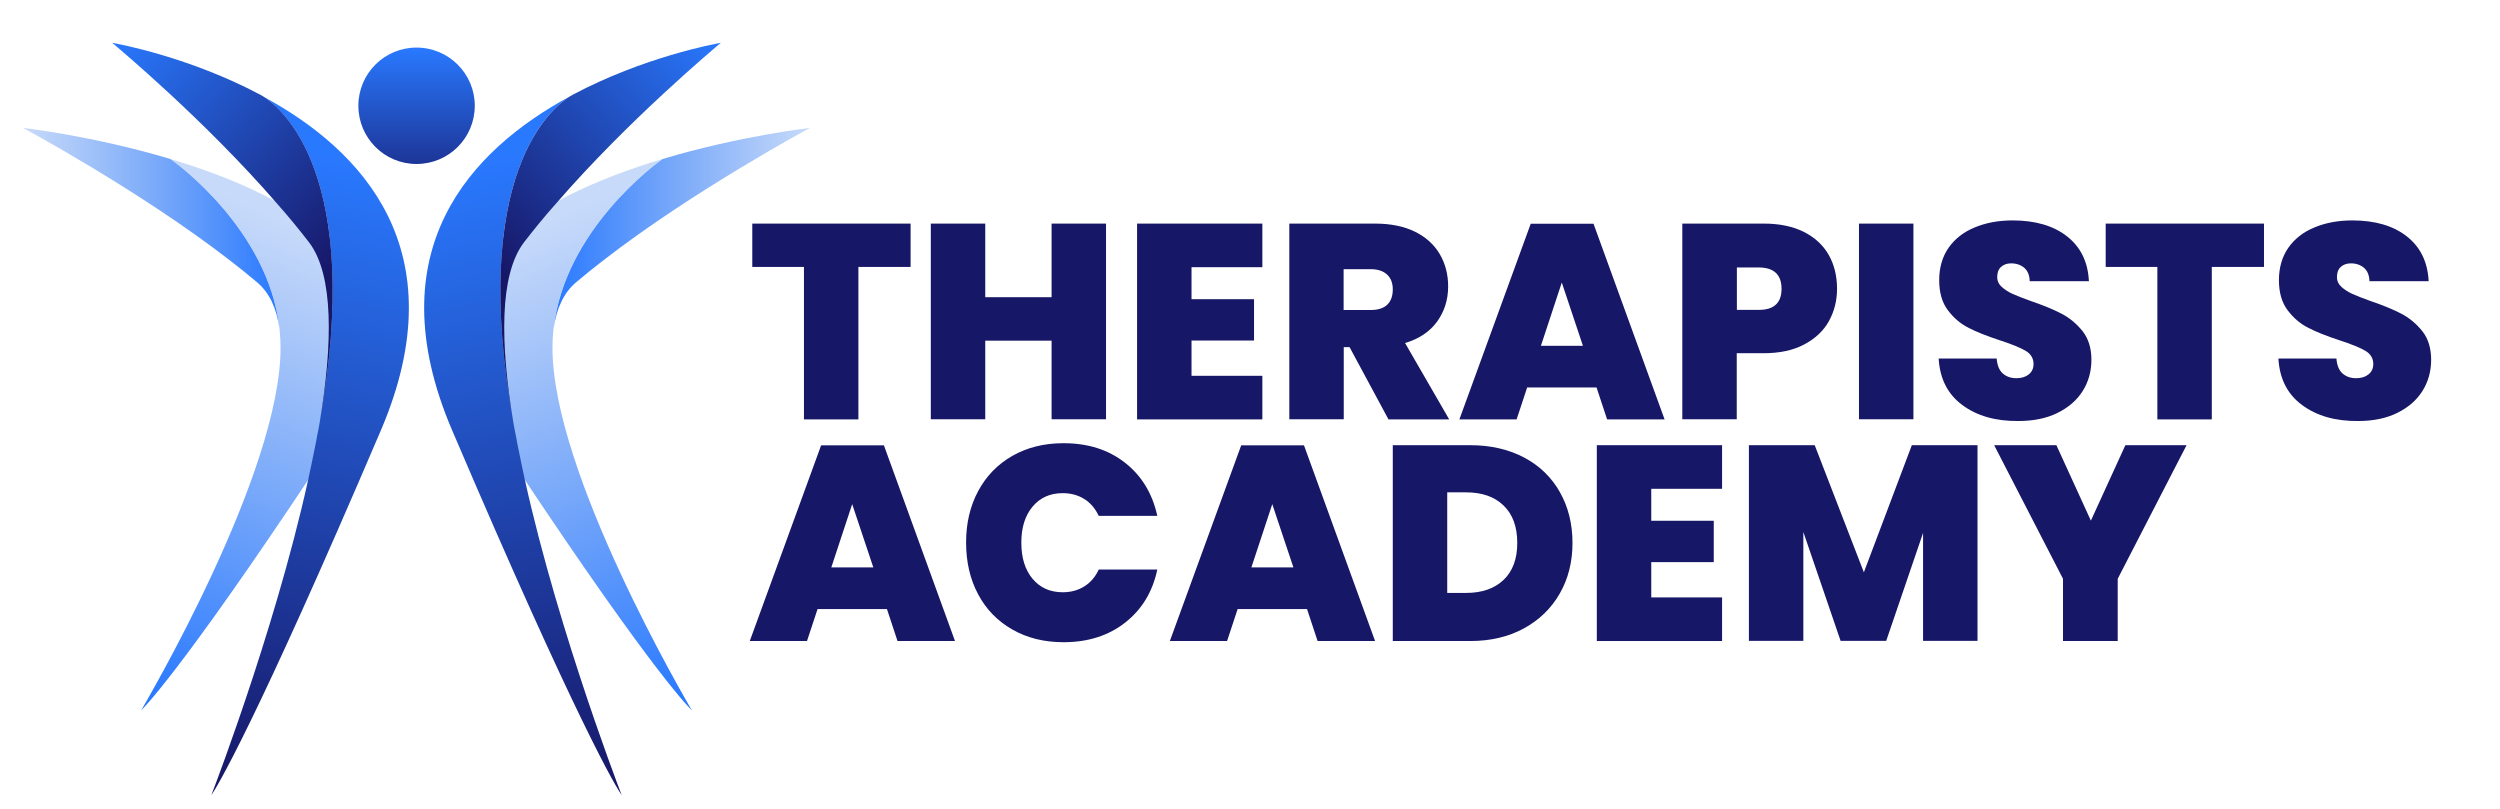 <?xml version="1.0" encoding="utf-8"?>
<!-- Generator: Adobe Illustrator 28.0.0, SVG Export Plug-In . SVG Version: 6.00 Build 0)  -->
<svg version="1.1" id="Layer_1" xmlns="http://www.w3.org/2000/svg" xmlns:xlink="http://www.w3.org/1999/xlink" x="0px" y="0px"
	 viewBox="0 0 1891.9 612" style="enable-background:new 0 0 1891.9 612;" xml:space="preserve">
<style type="text/css">
	.st0{fill:url(#SVGID_1_);}
	.st1{fill:url(#SVGID_00000010290618499596076500000017430222191019741359_);}
	.st2{fill:url(#SVGID_00000092448047574697016980000006648115631138926759_);}
	.st3{fill:url(#SVGID_00000099660092735684664140000006350312960848803976_);}
	.st4{fill:url(#SVGID_00000057857573116512356200000001221131278753854127_);}
	.st5{fill:url(#SVGID_00000160877931864671980370000016449025500790123934_);}
	.st6{fill:url(#SVGID_00000138567957577241222930000016244920773966221997_);}
	.st7{fill:url(#SVGID_00000085241636358055871940000003701482314472674966_);}
	.st8{fill:url(#SVGID_00000140724109595795296610000017155335748692573590_);}
	.st9{fill:url(#SVGID_00000074435734631146210310000007690342571288744585_);}
	.st10{fill:url(#SVGID_00000124137969126004695320000007824527637813287303_);}
	.st11{fill:url(#SVGID_00000038408938150137974630000010786979855372073137_);}
	.st12{fill:url(#SVGID_00000183229858809716952250000010208418603189509512_);}
	.st13{fill:url(#SVGID_00000146501233183727068300000016231785196152869248_);}
	.st14{fill:url(#SVGID_00000101820320423022481220000014152560075758003133_);}
	.st15{fill:url(#SVGID_00000096751693059096427410000000544573872244216479_);}
	.st16{fill:url(#SVGID_00000008107433472089043800000006836585033228482995_);}
	.st17{fill:url(#SVGID_00000078045094437702325970000002173614271468744623_);}
	.st18{fill:#171768;}
	.st19{fill:#58595B;}
	.st20{fill:#D1D3D4;}
	.st21{fill:#FFFFFF;}
</style>
<linearGradient id="SVGID_1_" gradientUnits="userSpaceOnUse" x1="315.241" y1="124.188" x2="315.241" y2="36.047">
	<stop  offset="0" style="stop-color:#1D3597"/>
	<stop  offset="1" style="stop-color:#2979FF"/>
</linearGradient>
<path class="st0" d="M315.2,36c-24.3,0-44,19.7-44,44c0,24.4,19.7,44.1,44,44.1c24.4,0,44.1-19.7,44.1-44.1
	C359.3,55.8,339.6,36,315.2,36z"/>
<linearGradient id="SVGID_00000172438545732887371250000010910500627899299465_" gradientUnits="userSpaceOnUse" x1="17.45" y1="172.401" x2="211.357" y2="172.401">
	<stop  offset="0" style="stop-color:#4081EE;stop-opacity:0.29"/>
	<stop  offset="1" style="stop-color:#2979FF"/>
</linearGradient>
<path style="fill:url(#SVGID_00000172438545732887371250000010910500627899299465_);" d="M211.4,248c-2.1-14.5-7.4-26.4-16.9-34.4
	c-6.6-5.6-13.6-11.2-20.6-16.6C105.3,143.9,17.4,96.8,17.4,96.8s52.7,5.9,111.5,23.5c0,0,0.2,0,0.3,0.2
	C133.8,123.7,202.9,174.1,211.4,248z"/>
<linearGradient id="SVGID_00000110435278527616570780000000582778921877559715_" gradientUnits="userSpaceOnUse" x1="75.203" y1="511.489" x2="219.29" y2="166.419">
	<stop  offset="0" style="stop-color:#2979FF"/>
	<stop  offset="1" style="stop-color:#4081EE;stop-opacity:0.29"/>
</linearGradient>
<path style="fill:url(#SVGID_00000110435278527616570780000000582778921877559715_);" d="M259.3,323.7
	C144.8,498.3,110.7,533.8,106.8,537.6c4.1-7.1,105.9-180.2,105.5-274.8c0-4.1-0.2-8.1-0.6-12.1c0-0.9-0.2-1.8-0.3-2.7
	c-8.4-74-77.6-124.3-82.1-127.6C224.5,149,334.9,208.4,259.3,323.7z"/>
<linearGradient id="SVGID_00000107590102988536011560000006699400263275858620_" gradientUnits="userSpaceOnUse" x1="263.71" y1="118.615" x2="163.958" y2="595.21">
	<stop  offset="0" style="stop-color:#2979FF"/>
	<stop  offset="1" style="stop-color:#171768"/>
</linearGradient>
<path style="fill:url(#SVGID_00000107590102988536011560000006699400263275858620_);" d="M288.3,325.5
	c-95.7,224-124.6,270.9-128.4,276.3c4.1-10.5,55.1-144.5,77.9-260.7c0.8-3.6,1.5-7.2,2.1-10.8c0.8-3.6,1.4-7.1,2-10.5
	c33.8-188.2-29.4-238.4-42.5-246.6C273.7,113.3,346.5,189.3,288.3,325.5z"/>
<linearGradient id="SVGID_00000121260760191664826590000013757885916549237417_" gradientUnits="userSpaceOnUse" x1="66.525" y1="49.368" x2="240.908" y2="214.884">
	<stop  offset="0" style="stop-color:#2979FF"/>
	<stop  offset="1" style="stop-color:#171768"/>
</linearGradient>
<path style="fill:url(#SVGID_00000121260760191664826590000013757885916549237417_);" d="M241.9,319.8
	c9.9-59.5,10.8-111.8-8.1-136.5c-7.7-9.9-15.8-19.9-24.4-29.5C155,91,89.5,36.3,84.9,32.4c4.7,0.8,58.5,10.8,112.1,39.3
	c0,0,0.9,0.5,2.4,1.4C212.6,81.4,275.7,131.6,241.9,319.8z"/>
<linearGradient id="SVGID_00000078014127418379331180000014863243731863110835_" gradientUnits="userSpaceOnUse" x1="128.157" y1="172.401" x2="322.065" y2="172.401" gradientTransform="matrix(-1 0 0 1 741.115 0)">
	<stop  offset="0" style="stop-color:#4081EE;stop-opacity:0.29"/>
	<stop  offset="1" style="stop-color:#2979FF"/>
</linearGradient>
<path style="fill:url(#SVGID_00000078014127418379331180000014863243731863110835_);" d="M419.1,248c2.1-14.5,7.4-26.4,16.9-34.4
	c6.6-5.6,13.6-11.2,20.6-16.6C525.1,143.9,613,96.8,613,96.8s-52.7,5.9-111.5,23.5c0,0-0.2,0-0.3,0.2
	C496.6,123.7,427.5,174.1,419.1,248z"/>
<linearGradient id="SVGID_00000047762474797067754220000010838593223891070626_" gradientUnits="userSpaceOnUse" x1="185.91" y1="511.489" x2="329.997" y2="166.419" gradientTransform="matrix(-1 0 0 1 741.115 0)">
	<stop  offset="0" style="stop-color:#2979FF"/>
	<stop  offset="1" style="stop-color:#4081EE;stop-opacity:0.29"/>
</linearGradient>
<path style="fill:url(#SVGID_00000047762474797067754220000010838593223891070626_);" d="M371.1,323.7
	c114.5,174.6,148.6,210.2,152.5,213.9c-4.1-7.1-105.9-180.2-105.5-274.8c0-4.1,0.2-8.1,0.6-12.1c0-0.9,0.2-1.8,0.3-2.7
	c8.4-74,77.6-124.3,82.1-127.6C405.9,149,295.5,208.4,371.1,323.7z"/>
<linearGradient id="SVGID_00000012452852434345732170000002056853193616099510_" gradientUnits="userSpaceOnUse" x1="374.418" y1="118.615" x2="274.665" y2="595.21" gradientTransform="matrix(-1 0 0 1 741.115 0)">
	<stop  offset="0" style="stop-color:#2979FF"/>
	<stop  offset="1" style="stop-color:#171768"/>
</linearGradient>
<path style="fill:url(#SVGID_00000012452852434345732170000002056853193616099510_);" d="M342.1,325.5
	c95.7,224,124.6,270.9,128.4,276.3c-4.1-10.5-55.1-144.5-77.9-260.7c-0.8-3.6-1.5-7.2-2.1-10.8c-0.8-3.6-1.4-7.1-2-10.5
	C354.7,131.6,417.8,81.4,431,73.1C356.7,113.3,283.9,189.3,342.1,325.5z"/>
<linearGradient id="SVGID_00000068674715520332748770000002312841304437113222_" gradientUnits="userSpaceOnUse" x1="177.233" y1="49.368" x2="351.615" y2="214.884" gradientTransform="matrix(-1 0 0 1 741.115 0)">
	<stop  offset="0" style="stop-color:#2979FF"/>
	<stop  offset="1" style="stop-color:#171768"/>
</linearGradient>
<path style="fill:url(#SVGID_00000068674715520332748770000002312841304437113222_);" d="M388.5,319.8
	c-9.9-59.5-10.8-111.8,8.1-136.5c7.7-9.9,15.8-19.9,24.4-29.5C475.4,91,540.9,36.3,545.5,32.4c-4.7,0.8-58.5,10.8-112.1,39.3
	c0,0-0.9,0.5-2.4,1.4C417.8,81.4,354.7,131.6,388.5,319.8z"/>
<g>
	<g>
		<path class="st18" d="M689.1,169.2V202h-39.5v115.4h-41.2V202h-39.1v-32.8H689.1z"/>
		<path class="st18" d="M837,169.2v148.1h-41.2v-59.5h-50.2v59.5h-41.2V169.2h41.2v55.7h50.2v-55.7H837z"/>
		<path class="st18" d="M901.7,202.2v24.2H949v31.3h-47.3v26.7h53.6v33h-94.8V169.2h94.8v33H901.7z"/>
		<path class="st18" d="M1050.7,317.3l-29.4-54.6h-4.4v54.6h-41.2V169.2h64.9c11.9,0,22,2.1,30.3,6.2c8.3,4.1,14.5,9.8,18.7,17
			c4.2,7.2,6.3,15.3,6.3,24.3c0,10.1-2.8,18.9-8.3,26.6c-5.5,7.6-13.6,13.1-24.3,16.3l33.4,57.8H1050.7z M1016.8,234.6h20.4
			c5.6,0,9.8-1.3,12.6-4c2.8-2.7,4.2-6.5,4.2-11.6c0-4.8-1.4-8.5-4.3-11.2c-2.9-2.7-7-4.1-12.5-4.1h-20.4V234.6z"/>
		<path class="st18" d="M1208.2,293.2h-52.5l-8,24.2h-43.3l54-148.1h47.5l53.8,148.1h-43.5L1208.2,293.2z M1197.9,261.7l-16-47.9
			l-15.8,47.9H1197.9z"/>
		<path class="st18" d="M1384,243.1c-4.1,7.4-10.4,13.2-18.7,17.6c-8.3,4.4-18.5,6.6-30.6,6.6h-20.4v50h-41.2V169.2h61.6
			c11.9,0,22,2.1,30.4,6.3c8.3,4.2,14.6,10,18.8,17.4c4.2,7.4,6.3,16,6.3,25.6C1390.2,227.6,1388.1,235.7,1384,243.1z M1348.2,218.6
			c0-10.8-5.8-16.2-17.4-16.2h-16.4v32.1h16.4C1342.4,234.6,1348.2,229.2,1348.2,218.6z"/>
		<path class="st18" d="M1448,169.2v148.1h-41.2V169.2H1448z"/>
		<path class="st18" d="M1485,306.5c-11.1-8.2-17-19.9-17.9-35.2h43.9c0.4,5.2,2,9,4.6,11.3c2.7,2.4,6.1,3.6,10.3,3.6
			c3.8,0,6.9-0.9,9.3-2.8c2.4-1.9,3.7-4.5,3.7-7.9c0-4.3-2-7.7-6.1-10.1c-4.1-2.4-10.6-5-19.8-8c-9.7-3.2-17.5-6.3-23.4-9.4
			c-6-3-11.1-7.4-15.5-13.2c-4.4-5.8-6.6-13.4-6.6-22.8c0-9.5,2.4-17.7,7.1-24.5c4.8-6.8,11.3-11.9,19.8-15.4
			c8.4-3.5,17.9-5.3,28.6-5.3c17.2,0,31,4,41.3,12.1c10.3,8.1,15.8,19.4,16.5,33.9H1536c-0.1-4.5-1.5-7.8-4.1-10.1
			c-2.6-2.2-5.9-3.4-10-3.4c-3.1,0-5.6,0.9-7.6,2.7c-2,1.8-2.9,4.4-2.9,7.8c0,2.8,1.1,5.2,3.3,7.2c2.2,2,4.9,3.8,8.1,5.3
			c3.2,1.5,8,3.3,14.3,5.6c9.4,3.2,17.1,6.4,23.2,9.6c6.1,3.2,11.3,7.6,15.8,13.2c4.4,5.7,6.6,12.9,6.6,21.5
			c0,8.8-2.2,16.7-6.6,23.7c-4.4,7-10.8,12.5-19.1,16.6c-8.3,4.1-18.2,6.1-29.5,6.1C1510.2,318.8,1496,314.7,1485,306.5z"/>
		<path class="st18" d="M1713.3,169.2V202h-39.5v115.4h-41.2V202h-39.1v-32.8H1713.3z"/>
		<path class="st18" d="M1742.1,306.5c-11.1-8.2-17-19.9-17.9-35.2h43.9c0.4,5.2,2,9,4.6,11.3c2.7,2.4,6.1,3.6,10.3,3.6
			c3.8,0,6.9-0.9,9.3-2.8c2.4-1.9,3.7-4.5,3.7-7.9c0-4.3-2-7.7-6.1-10.1c-4.1-2.4-10.6-5-19.8-8c-9.7-3.2-17.5-6.3-23.4-9.4
			c-6-3-11.1-7.4-15.5-13.2c-4.4-5.8-6.6-13.4-6.6-22.8c0-9.5,2.4-17.7,7.1-24.5c4.8-6.8,11.3-11.9,19.8-15.4
			c8.4-3.5,17.9-5.3,28.6-5.3c17.2,0,31,4,41.3,12.1c10.3,8.1,15.8,19.4,16.5,33.9h-44.8c-0.1-4.5-1.5-7.8-4.1-10.1
			c-2.6-2.2-5.9-3.4-10-3.4c-3.1,0-5.6,0.9-7.6,2.7c-2,1.8-2.9,4.4-2.9,7.8c0,2.8,1.1,5.2,3.3,7.2c2.2,2,4.9,3.8,8.1,5.3
			c3.2,1.5,8,3.3,14.3,5.6c9.4,3.2,17.1,6.4,23.2,9.6c6.1,3.2,11.3,7.6,15.8,13.2c4.4,5.7,6.6,12.9,6.6,21.5
			c0,8.8-2.2,16.7-6.6,23.7c-4.4,7-10.8,12.5-19.1,16.6c-8.3,4.1-18.2,6.1-29.5,6.1C1767.3,318.8,1753.2,314.7,1742.1,306.5z"/>
		<path class="st18" d="M671.2,460.9h-52.5l-8,24.2h-43.3l54-148.1h47.5l53.8,148.1h-43.5L671.2,460.9z M660.9,429.4l-16-47.9
			l-15.8,47.9H660.9z"/>
		<path class="st18" d="M740.2,371.7c6.1-11.4,14.7-20.3,25.9-26.7c11.2-6.4,24.1-9.6,38.7-9.6c18.5,0,34,4.9,46.6,14.8
			c12.6,9.9,20.7,23.3,24.4,40.2h-44.3c-2.7-5.6-6.3-9.9-11-12.8c-4.7-2.9-10.1-4.4-16.3-4.4c-9.5,0-17.1,3.4-22.8,10.2
			c-5.7,6.8-8.5,15.9-8.5,27.2c0,11.5,2.8,20.6,8.5,27.4c5.7,6.8,13.3,10.2,22.8,10.2c6.2,0,11.6-1.5,16.3-4.4
			c4.7-2.9,8.4-7.2,11-12.8h44.3c-3.6,17-11.8,30.4-24.4,40.2c-12.6,9.9-28.2,14.8-46.6,14.8c-14.6,0-27.5-3.2-38.7-9.6
			c-11.2-6.4-19.9-15.3-25.9-26.7c-6.1-11.4-9.1-24.5-9.1-39.2C731.1,396.1,734.1,383.1,740.2,371.7z"/>
		<path class="st18" d="M989.1,460.9h-52.5l-8,24.2h-43.3l54-148.1h47.5l53.8,148.1h-43.5L989.1,460.9z M978.8,429.4l-16-47.9
			l-15.8,47.9H978.8z"/>
		<path class="st18" d="M1153.5,346.3c11.7,6.2,20.7,15,27,26.2c6.3,11.2,9.5,24,9.5,38.4c0,14.3-3.2,27-9.6,38.2
			c-6.4,11.2-15.4,20-27.1,26.4c-11.7,6.4-25.2,9.6-40.7,9.6H1054V336.9h58.6C1128.2,336.9,1141.8,340.1,1153.5,346.3z
			 M1137.9,438.8c6.9-6.6,10.3-15.9,10.3-27.9c0-12.2-3.4-21.6-10.3-28.3c-6.9-6.7-16.3-10-28.4-10h-14.3v76.1h14.3
			C1121.5,448.7,1131,445.4,1137.9,438.8z"/>
		<path class="st18" d="M1249.6,369.9v24.2h47.3v31.3h-47.3v26.7h53.6v33h-94.8V336.9h94.8v33H1249.6z"/>
		<path class="st18" d="M1496.5,336.9v148.1h-41.2v-81.7l-27.9,81.7h-34.5l-28.2-82.4v82.4h-41.2V336.9h49.8l37.2,96.2l36.3-96.2
			H1496.5z"/>
		<path class="st18" d="M1654.7,336.9L1602.6,438v47.1h-41.4V438l-52.1-101.1h47.1l26.1,57.1l26.1-57.1H1654.7z"/>
	</g>
</g>
</svg>
